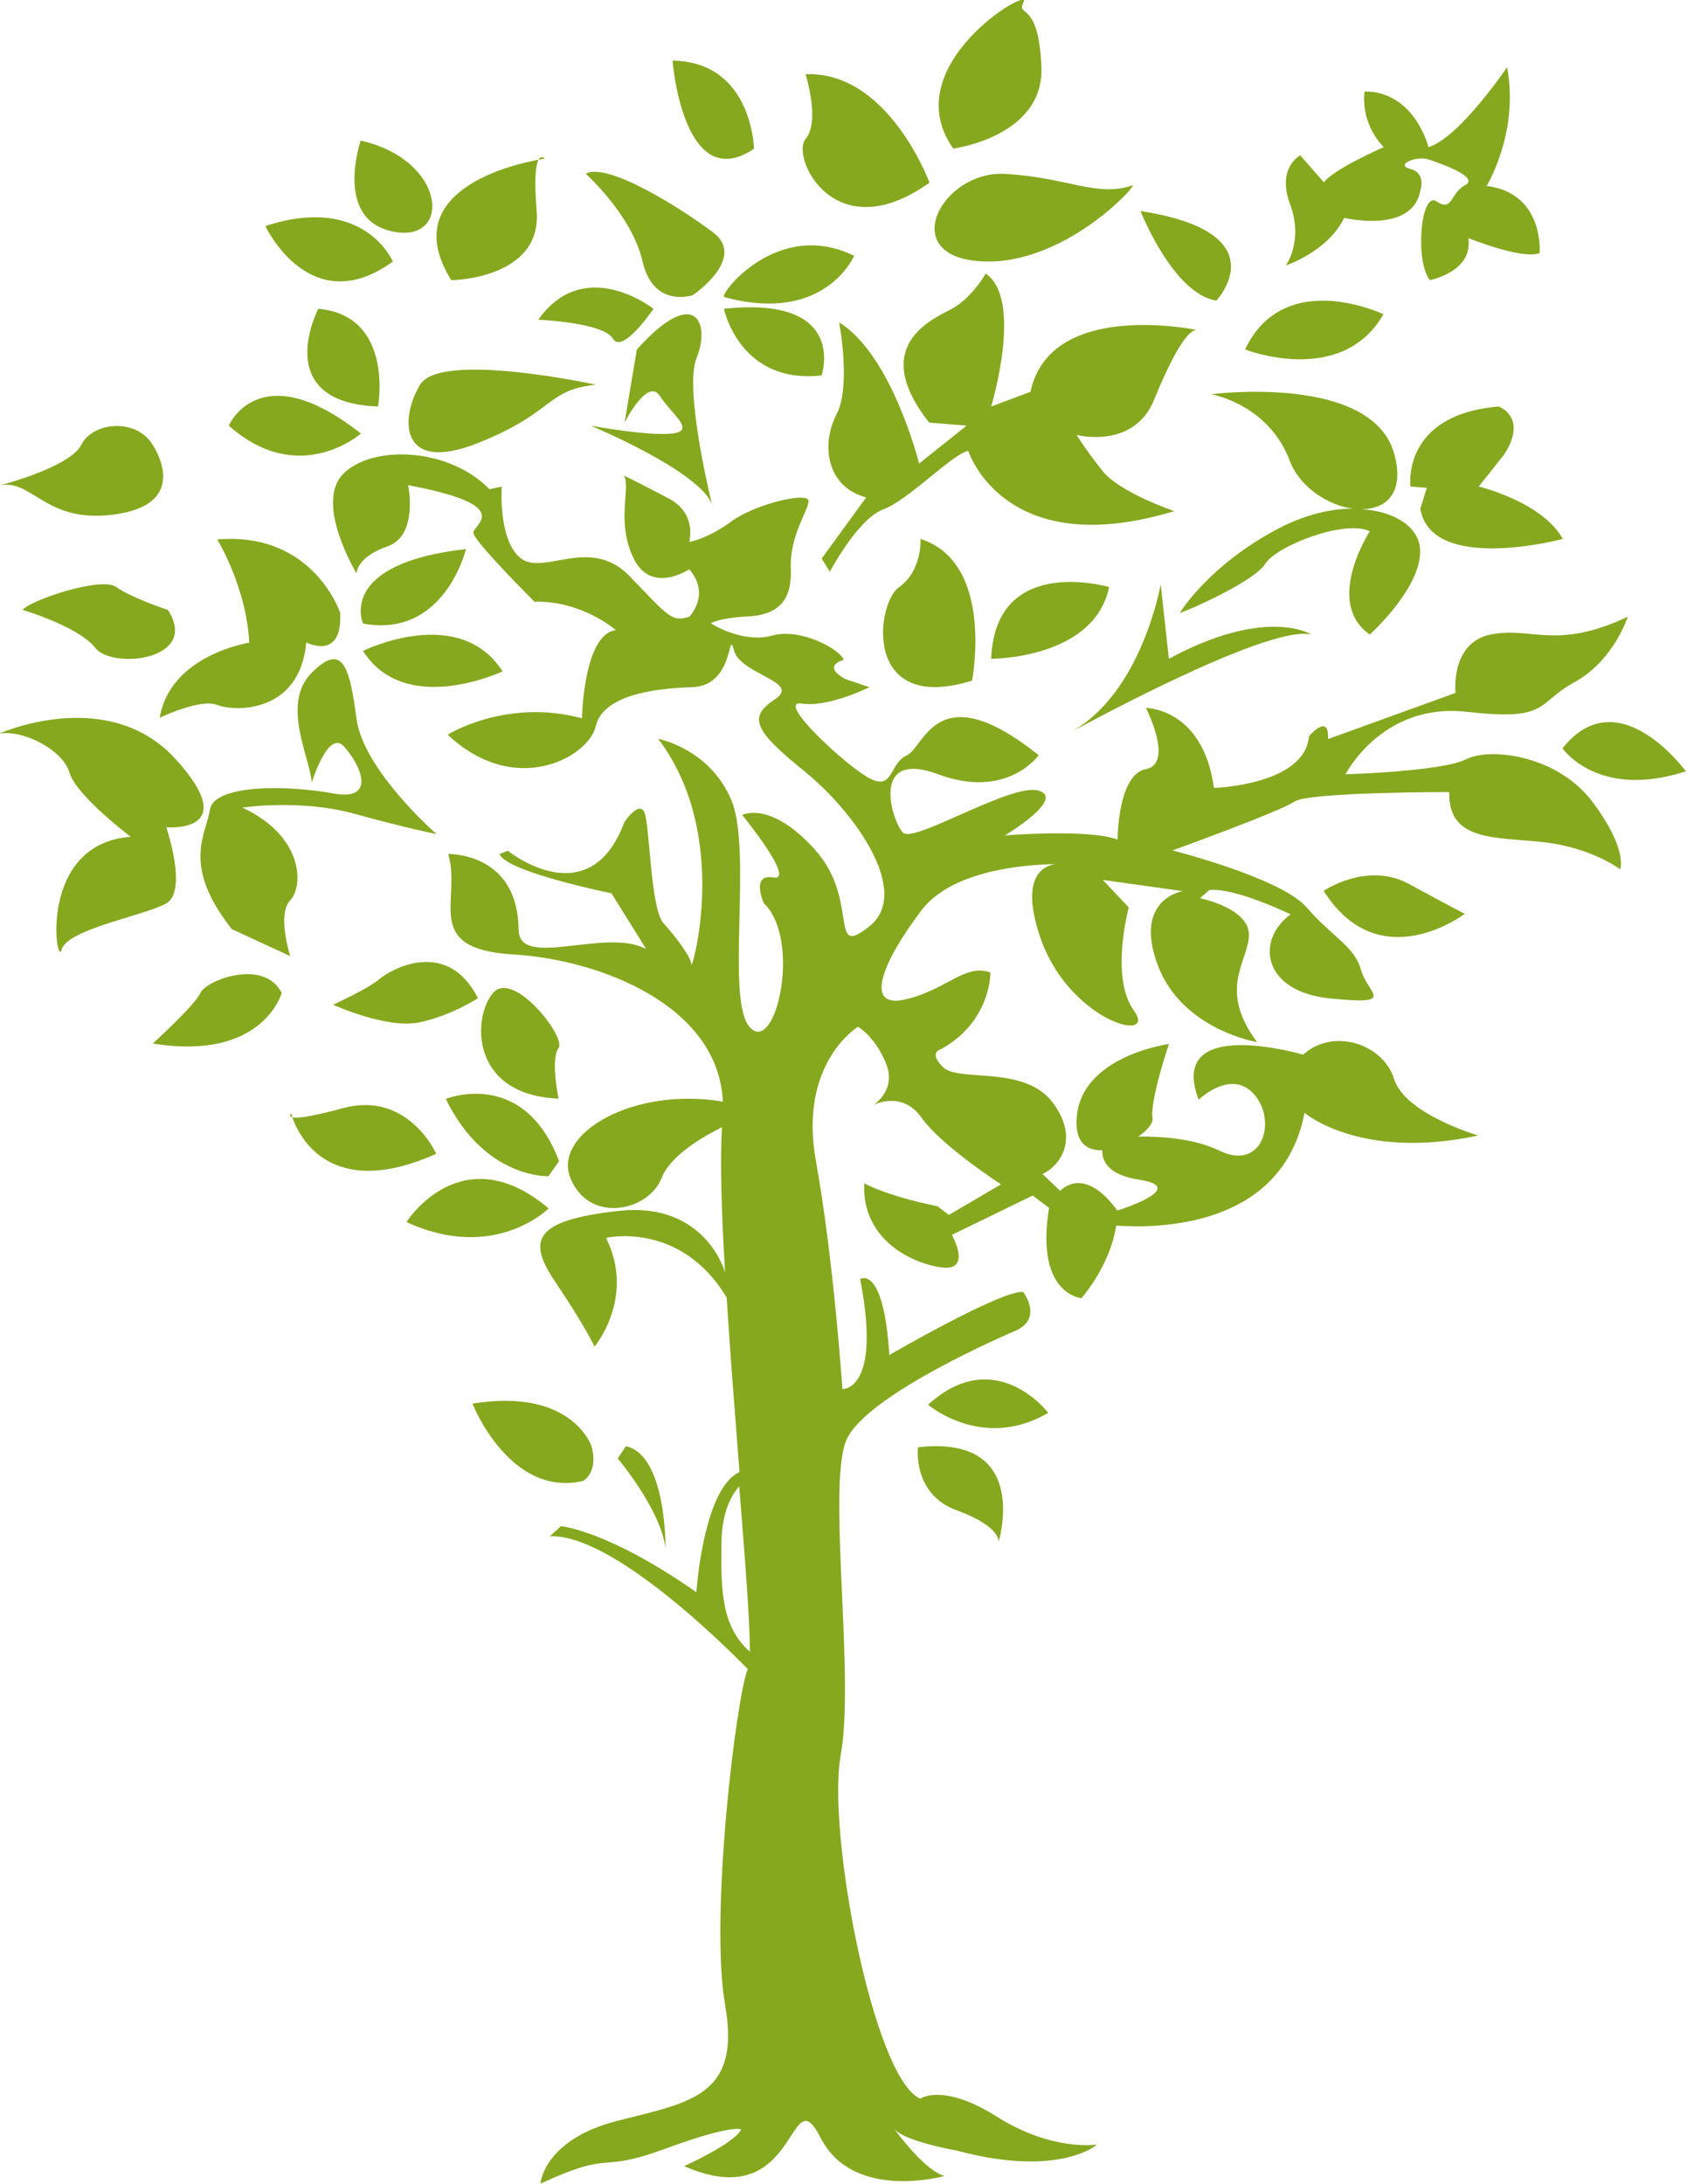<?xml version="1.0" encoding="utf-8"?>
<!-- Generator: Adobe Illustrator 21.0.2, SVG Export Plug-In . SVG Version: 6.00 Build 0)  -->
<svg version="1.1" id="Laag_1" xmlns="http://www.w3.org/2000/svg" xmlns:xlink="http://www.w3.org/1999/xlink" x="0px" y="0px"
	 viewBox="0 0 618 800" style="enable-background:new 0 0 618 800;" xml:space="preserve">
<style type="text/css">
	.st0{fill:#86A81E;}
</style>
<g>
	<path class="st0" d="M537.1,278.1c-8.9,4.5-44.2,5.5-44.2,5.5s13.4-26.3,44.2-22.9c30.8,3.5,25.3-3,39.8-10.9
		c14.4-8,19.4-23.9,19.4-23.9c-26.3,12.4-35.3,3.5-50.2,6.5c-14.9,3-12.9,21.4-12.9,21.4l-46.7,16.9c0.5-9.9-7-1-7-1
		c-1.5,17.9-34.8,18.9-34.8,18.9c-4-29.3-24.9-29.3-24.9-29.3s10.4,20.4,0,22.4c-10.4,2-10.4,25.8-10.4,25.8
		c-10.9-4-41.3-1.5-41.3-1.5s22.4-13.4,12.4-16.4c-9.9-3-45.7,19.4-49.7,15.4c-4-4-12.4-30.8,12.9-21.4s36.8-7,36.8-7
		c-37.3-29.8-41.8-3-48.2,0c-6.5,3-5,12.4-12.9,8.9c-8-3.5-35.8-29.3-25.8-27.8c9.9,1.5,24.9-6,24.9-6l-8.9-3c-8.9-5-0.5-7-0.5-7
		c-1-3.5-15.4-11.9-26.3-8.9s-22.4-4.5-22.4-4.5s3-2,13.4-2.5c10.4-0.5,16.4-5,15.9-17.4c-0.5-12.4,6.5-21.4,6.5-24.9
		s-19.4,1-28.3,7.5c-8.9,6.5-15.4,7.5-15.4,7.5s3-10.4-7.5-15.9c-10.4-5.5-16.4-8.4-16.4-8.4c2.5,4.5-3,16.9,3.5,30.3
		c6.5,13.4,20.4,4,20.4,4c8,9.4,0,17.4,0,17.4c-6.5,2-7.5,0-21.9-14.9c-14.4-14.9-31.3,0-39.8-6.5c-8.4-6.5-7-26.3-7-26.3l-4.5,1
		c-14.9-15.4-43.2-16.4-53.7-5.5c-10.4,10.9,5,36.3,5,36.3s0-6,11.4-9.9c11.4-4,7.5-22.4,7.5-22.4c39.8,7.5,23.9,14.4,23.9,17.4
		c0,3,22.4,25.3,22.4,25.3c17.4-0.5,29.8,10.4,29.8,10.4c-11.9,1.5-12.4,32.3-12.4,32.3c-27.8-7.5-49.2,6-49.2,6
		c24.9,23.4,51.7,8,54.2-3c2.5-10.9,19.4-13.9,35.3-14.4c15.9-0.5,12.9-22.4,15.4-13.4c2.5,8.9,24.9,11.4,14.9,17.9
		c-9.9,6.5-7.5,11.4,10.9,26.3c18.4,14.9,39.3,44.2,23.9,56.7c-15.4,12.4-3.5-9.4-19.9-27.8c-16.4-18.4-26.8-12.9-26.8-12.9
		s19.9,24.4,11.4,22.9c-8.4-1.5-3.5,9.4-3.5,9.4c13.9,13.4,4.5,55.2-4.9,45.7c-9.4-9.4,0.9-64.6-7-83.5c-8-18.9-26.8-22.4-26.8-22.4
		c26.8,35.3,12.2,85.2,12.2,82.8c0-2.5-5.2-9.7-10.2-15.2c-5-5.5-5-37.3-7.2-41c-2.2-3.7-7.2,4-7.2,4
		c-12.9,34.5-42.7,10.4-42.7,10.4l-3,1.2c2.2,6.5,41,14.4,41,14.4l12.7,20.4c-14.9-8-46.5,7.6-46.7-7c-0.3-27.1-23.1-27.8-25.8-27.8
		c5,16.9-9.9,34.8,23.9,36.8c31.8,1.9,75.1,18.7,76.7,53.9c-33.1-5.6-62.5,11.9-55.8,28.1c7,16.9,28.6,11.9,33.3,0
		c3.3-8.5,15.4-15.4,22.2-18.7c-0.8,11.7-0.2,31,1.1,53.1l0,0c0,0-7.1-25.9-38.8-22.5c-31.7,3.5-33.7,10.9-23.2,26.3
		c10.4,15.4,14.2,23.4,14.2,23.4s15.1-17.9,4.2-39.8c0,0,27.3-6.4,44.2,21.9l0,0c1.3,20.8,3.1,43.3,4.7,63.9
		c-13.3,5.9-15.8,44-15.8,44c-32.4-22.7-49.6-24.2-49.6-24.2l-4.1,3.7c22.7-1,64,39.9,72.5,48.6c-4.4,11.5-13.9,90.8-8.3,122.9
		c6,33.8-12.9,35.8-39.8,42.7c-26.8,7-27.8,22.9-27.8,22.9c27.6-12.7,20.1-3.4,45.5-12.7c25.3-9.3,28-7.1,28-7.1
		c-2.6,5.2-20.9,13.4-20.9,13.4c42.5,18.6,38-33.9,50-10.4S346,797,346,797c-6.8-1.8-16.4-14.5-18.6-17.5c3.4,4.8,23.1,8.2,23.1,8.2
		c37.6,10.1,51.4-2.2,51.4-2.2s-16.4,2.6-36.5-10.1c-20.1-12.7-28.3-6.7-28.3-6.7c-17.1-7.5-34.3-97.7-29.1-126
		c5.2-28.3-5-98.2,2-115.1c7-16.9,61.6-40,61.6-40c10.9-4.5,3.2-14.4,3.2-14.4c-8-0.7-49,23.1-49,23.1
		c-2.2-33.5-10.7-27.8-10.7-27.8c8,41-6.5,40.3-6.5,40.3s-3.2-47.5-9.7-83.5s15.4-49.2,15.4-49.2s6,3.2,10.2,13.2
		c4.2,9.9-4.5,15.4-4.5,15.4s10.4-5.5,17.6,4.7c7.2,10.2,29.1,24.4,29.1,24.4l-19.1,11.2l-4.2-3.2c-18.9-3.8-26.8-8.4-26.8-8.4
		c-1,19.9,16.4,29.1,28.1,30.8c11.7,1.7,4-11.9,4-11.9l29.6-14.4l6,4.5c-5.2,31.8,11.9,33.1,11.9,33.1c8.9-10.9,11.8-20.8,12.7-26.6
		c15.3,1.1,60.8,0.8,69-41.3c0,0,20.4,17.6,63.6,8.3c0,0-26.8-7.8-30.8-20.7c-4-12.9-22.4-18.9-33.3-8.9c0,0-50.2-14.8-38.3,16.5
		c0,0,11.9-11.6,20.4-1.9c8.4,9.7,3,28.3-12.9,20.5c-8.9-4.3-20.7-5.2-29.6-5.1c3.3-2.3,5.5-4.9,5.2-6.7c-1-6.5,6-27.2,6-27.2
		s-32.3,4.3-33.8,27.2c-0.6,9.1,3.9,11.9,9.4,11.7c-0.1,3.8,1.9,9,13.5,10.8c18.9,2.9-8,11.3-8,11.3c-12.4-17.1-20.9-7.2-20.9-7.2
		l-6.5-6.2c5.7-2.5,14.1-12.4,3.7-26.2s-34.3-7.3-40.1-12.9c-5.8-5.6-0.6-6.7-0.6-6.7c18.3-10.3,17.9-28,17.9-28
		c-9.3-3.4-16.2,6.5-31.3,9.9c-15.1,3.4-8.4-13.6,6-32.6c11-14.6,37.3-16.8,49-17c-5.6,1-12.3,6.1-5.6,26.3
		c10.4,31.3,43.4,39.7,34.5,27.4s-1.9-37.8-1.9-37.8l-9.5-10.1l29.3,4.1c0,0-18.1,2.8-9.3,26.8c8.8,24,36.5,28.5,36.5,28.5
		c-14.9-19.9-2.6-30.2-3-39.7s-17.9-13-17.9-13l3.4-3c9.4-1,29.8,8.9,29.8,8.9c-12.9,9.4-10.4,28.3,14.4,30.8
		c24.9,2.5,13.9-1.5,11.4-10.4c-2.5-8.9-10.4-11.9-19.9-22.9c-9.4-10.9-49.2-20.9-49.2-20.9s39.8-14.4,44.7-17.9
		c5-3.5,56.7-3.5,56.7-3.5c-0.5,18.4,17.4,16.4,34.8,18.4c17.4,2,27.8,9.9,27.8,9.9s3-7-9.9-24.4S546,273.6,537.1,278.1z
		 M264.3,564.8c0.2-11.1,3.6-17.1,6.5-20.4c2.2,27.4,4,50.7,3.9,60.6C264.4,595.8,264,583,264.3,564.8z"/>
	<path class="st0" d="M336.3,530.1c0,0-2.2,17.1,14.2,23.1s15.3,11.6,15.3,11.6S378,525.3,336.3,530.1z"/>
	<path class="st0" d="M340,514.5c0,0,19.8,17.1,44,3C384,517.4,364.6,492.1,340,514.5z"/>
	<path class="st0" d="M229.3,529.7l-3,4.5c0,0,15.7,18.6,17.5,32.8C243.8,567,244.2,533,229.3,529.7z"/>
	<path class="st0" d="M213.7,542.4c0,0,5.6-3.1,3-12.7c0,0-7.1-21.5-43.6-15.6C173,514.1,186.8,548.8,213.7,542.4z"/>
	<path class="st0" d="M180.7,363.6c-7.5,8.4-9,37.4,23.9,38.8c0,0-3-14.5,0-18.5C207.6,380,188.2,355.2,180.7,363.6z"/>
	<path class="st0" d="M163.3,402.5c14.4,29.4,37.6,28.3,37.6,28.3l3.9-5.5C191.8,390.9,163.3,402.5,163.3,402.5z"/>
	<path class="st0" d="M148.9,447.6c32.3,14.9,52.1-5,52.1-5C169,415.7,148.9,447.6,148.9,447.6z"/>
	<path class="st0" d="M107.1,409.2c-0.3-0.9-0.4-1.4-0.4-1.4S105.5,408.9,107.1,409.2z"/>
	<path class="st0" d="M125.6,405.9c-12.2,3.3-16.8,3.7-18.5,3.4c2.2,6.3,13.5,30.9,52.7,13.3C159.8,422.5,149.4,399.4,125.6,405.9z"
		/>
	<path class="st0" d="M139,358.6c-4,3.5-17,9.4-17,9.4s19.5,8.9,31.5,6.5c11.9-2.5,21.6-8.9,21.6-8.9
		C163.7,343.2,143,355.2,139,358.6z"/>
	<path class="st0" d="M73.4,363.7c-2,4.5-17.4,18.5-17.4,18.5c40.3,6.6,47.2-18.5,47.2-18.5C96.7,350.8,75.4,359.1,73.4,363.7z"/>
	<path class="st0" d="M88.8,295.8c0,0,20.9-3.2,40.8,2.2c19.9,5.5,30.3,7.5,30.3,7.5s-26.8-23.4-29.3-42.2
		c-2.5-18.9-5-28.3-16.4-16.9s-0.5,31.3,0,40.3c0,0,6-19.9,11.9-13.2c6,6.7,12.1,20.1-4.1,17.1c-16.3-3-43.6-3.5-45.1,6
		c-1.5,9.4-10.4,20.3,8,43.7l21.4,9.9c0,0-4.9-15.4,0-20.4C111.1,324.8,111.6,306.5,88.8,295.8z"/>
	<path class="st0" d="M60.9,303c0,0,28.3,2.5,3.5-24.9c-24.8-27.3-64.7-9.4-64.7-9.4c8.9-1.5,23.4,6,25.8,14.4
		c2.5,8.4,22.4,23.4,22.4,23.4c-34.3,2.5-27.3,48.7-25.3,41.3c2-7.5,30.3-12.4,38.3-16.9C68.9,326.3,60.9,303,60.9,303z"/>
	<path class="st0" d="M133,238.4c15.4,24.4,51.1,7.5,51.1,7.5C168.1,221,133,238.4,133,238.4z"/>
	<path class="st0" d="M133,228.4c29.9,5.5,37.7-27.3,37.7-27.3C123.1,206.5,133,228.4,133,228.4z"/>
	<path class="st0" d="M58.5,262.9c0,0,14.9-7.2,21.1-4.7c6.2,2.5,30.2,3.3,32.6-22.9c0,0,13.4,7,12.4-10.9c0,0-9.9-29.8-45-26.8
		c0,0,10.7,17.4,11.7,37.8C91.3,235.4,62.4,239.8,58.5,262.9z"/>
	<path class="st0" d="M8.3,223.4c0,0,20.4,6,26.6,13.9c6.2,8,38.5,4.5,26.6-13.9c0,0-13.4-4.4-18.9-8.4C37.1,211,10.7,220,8.3,223.4
		z"/>
	<path class="st0" d="M43.5,188.2c26.8-4.5,12.4-25.3,12.4-25.3c-6-9.9-21.9-8.4-26.1,0c-4.3,8.4-30,14.9-30,14.9
		C12.2,175.2,16.7,192.6,43.5,188.2z"/>
	<path class="st0" d="M484.9,326.3c20.4,32.3,51.7,8.4,51.7,8.4s-5-2.5-20.4-10.9C500.8,315.4,484.9,326.3,484.9,326.3z"/>
	<path class="st0" d="M572.4,274.1c0,0,12.9,18.9,45.2,8.4C617.6,282.6,592.8,248.3,572.4,274.1z"/>
	<path class="st0" d="M480.4,232.4c0,0-16.4-10.5-52.2,8.9l-3-27.3c0,0-7,40.7-33.8,54.6C391.5,268.7,464,228.5,480.4,232.4z"/>
	<path class="st0" d="M363.1,241.3c0,0,37.8,0.1,43.2-26.3C406.4,215.1,364.6,202.6,363.1,241.3z"/>
	<path class="st0" d="M329.3,215.1c-8.4,5.9-13.4,46.7,26.8,34.2c0,0,8.4-43.2-18.9-51.9C337.3,197.4,337.8,209.2,329.3,215.1z"/>
	<path class="st0" d="M501.8,232.4c0,0,19.4-17.4,18.4-31.4c-0.6-8.1-9.3-13.7-21.4-14.5c9,0,15.8-5.9,12-20.1
		c-8-29.7-67.1-22-67.1-22s20.9,3.5,28.8,24.4c3.7,9.7,14,16.3,23.1,17.5c-8.1,0-17.5,2.2-27.1,7.2c-25.8,13.5-36.3,31-36.3,31
		c2.5-0.6,27.3-11.5,31.3-18c4-6.5,29.3-16.4,38.3-11.9C501.8,194.6,484.9,220.6,501.8,232.4z"/>
	<path class="st0" d="M551,166.5c8.9-13.8-2-17.6-2-17.6c-35.8,3-32.3,29.3-32.3,29.3l6,0.5l-2.4,7.6c4,24,52.2,11.1,52.2,11.1
		c-7.5-13.6-30.8-19.2-30.8-19.2L551,166.5z"/>
	<path class="st0" d="M506.8,115.1c0,0-36.3-17.4-50.7,12.9C456.1,128,491.4,141.9,506.8,115.1z"/>
	<path class="st0" d="M492.4,79.8c0,0,24.9,6,27.9-9.9c0,0,2.3-6.5-3.6-8c-5.9-1.5,2.1-5,6.6-3.5c4.5,1.5,18.9,6.5,13.4,9.4
		c-5.5,3-4.5,9.9-10.4,6c-5.9-4-8,21.9-2.5,28.8c0,0,15.9-3,14.1-15.4c0,0,19.7,8,26.1,5.5c0,0,1.9-21.9-19.4-24.6
		c0,0,12-19.6,7.5-43.5c0,0-17.4,25.8-28.8,29.3c0,0-5-20.4-23.4-20.4c0,0-2,10.9,7,20.4c0,0-18.4,8-21.9,12.9l-8.7-9.9
		c0,0-8.7,4.5-3.7,17.9c5,13.4-1.5,22.4-1.5,22.4S486.4,92.2,492.4,79.8z"/>
	<path class="st0" d="M377.5,143.5l-14.4,5.4c0,0,11.9-39.3-2-48.7c0,0-5,8.9-12.4,12.9c-7.5,4-30.4,13.7-8.3,41.7l13.7,1.1
		l-17.4,13.9c0,0-9.9-39.8-29.3-51.7c0,0,4.5,23.4-1,33.8c-5.5,10.4-4,26.3,10.9,30.3L301,204.6l3,4.8c0,0,10.2-19.3,19.5-22.8
		c9.3-3.4,24.7-19.8,31.2-21.5c0,0,12.9,41.1,75.5,22.1c0,0-20-6.7-26.4-14.8c-6.4-8.1-9.4-13.1-9.4-13.1s20.9,5.5,28.4-12.9
		s12.9-26.2,15.9-25.5C441.7,121.6,385,108.4,377.5,143.5z"/>
	<path class="st0" d="M445.6,110.1c0,0,23.4-24.9-27.8-32.8C417.8,77.3,429.7,107.6,445.6,110.1z"/>
	<path class="st0" d="M359.1,95.7c30.7,2,58.3-28.7,55.7-27.8c-12.9,4.5-23.9-3-46.7-4.2C345.2,62.4,328.3,93.7,359.1,95.7z"/>
	<path class="st0" d="M381.5,24.6c-1-25.3-9.4-17.9-6.5-23.9c3-6-47.2,23.4-25.8,53.7C349.2,54.5,382.5,50,381.5,24.6z"/>
	<path class="st0" d="M340.5,66.9c0,0-15.1-41-45.4-39.7c0,0,5.5,17.3,0,23.7C289.6,57.4,305.6,91.8,340.5,66.9z"/>
	<path class="st0" d="M276.2,54.5c0,0-0.5-31.8-29.8-32.3C246.3,22.1,250.3,71.9,276.2,54.5z"/>
	<path class="st0" d="M143.9,95.8c0,0-10.4-24.9-46.7-13C97.2,82.8,113.6,117.8,143.9,95.8z"/>
	<path class="st0" d="M138.5,148.9c0,0,6-33.3-21.9-35.8C116.6,113.1,98.7,147.4,138.5,148.9z"/>
	<path class="st0" d="M132.2,158.8c-37.1-29.3-48.4-2.9-48.4-2.9C109.6,178.8,132.2,158.8,132.2,158.8z"/>
	<path class="st0" d="M196.6,77.3c-1-12.2-0.3-17,0.7-18.8c-10.4,1.9-52.1,11.8-32,44.1C165.3,102.7,198.6,102.2,196.6,77.3z"/>
	<path class="st0" d="M197.3,58.5c1.4-0.3,2.3-0.4,2.3-0.4S198.3,56.7,197.3,58.5z"/>
	<path class="st0" d="M143.9,84.8c21.9,4.5,19.7-26.3-11.8-33.3C132.2,51.5,122.1,80.3,143.9,84.8z"/>
	<path class="st0" d="M224.5,124c3.5,6,14.9-10.9,14.9-10.9s-25.3-19.9-42.2,4C197.1,117.1,221,118.1,224.5,124z"/>
	<path class="st0" d="M235.4,95.8c4,17.3,18.4,12.3,18.4,12.3s19.9-13.5,7.5-22.9c-12.4-9.4-38.8-25.8-46.7-21.6
		C214.5,63.7,231.4,78.5,235.4,95.8z"/>
	<path class="st0" d="M153.9,140.9c-7.5,12.4-7.6,32.8,21.1,21.4c28.6-11.4,24.7-19.4,43.3-21.4
		C218.3,140.9,161.3,128.5,153.9,140.9z"/>
	<path class="st0" d="M261.2,186.3c0,0-10.9-43.3-6-55.3c5-11.9,0-27.3-21.9-3l-4.5,26.8c0,0,8.4-16.7,12.9-9.8
		c4.5,6.9,13.4,12.8,4.5,13.8c-8.9,1-29.8-2.9-29.8-2.9S259.8,174,261.2,186.3z"/>
	<path class="st0" d="M312.9,93.7c-28.3-13.9-49.7,14.5-47.6,15.1C302.2,118.9,312.9,93.7,312.9,93.7z"/>
	<path class="st0" d="M301,137.5c0,0,9.9-29.3-35.8-24.4C265.2,113.1,270.9,140.9,301,137.5z"/>
</g>
</svg>

